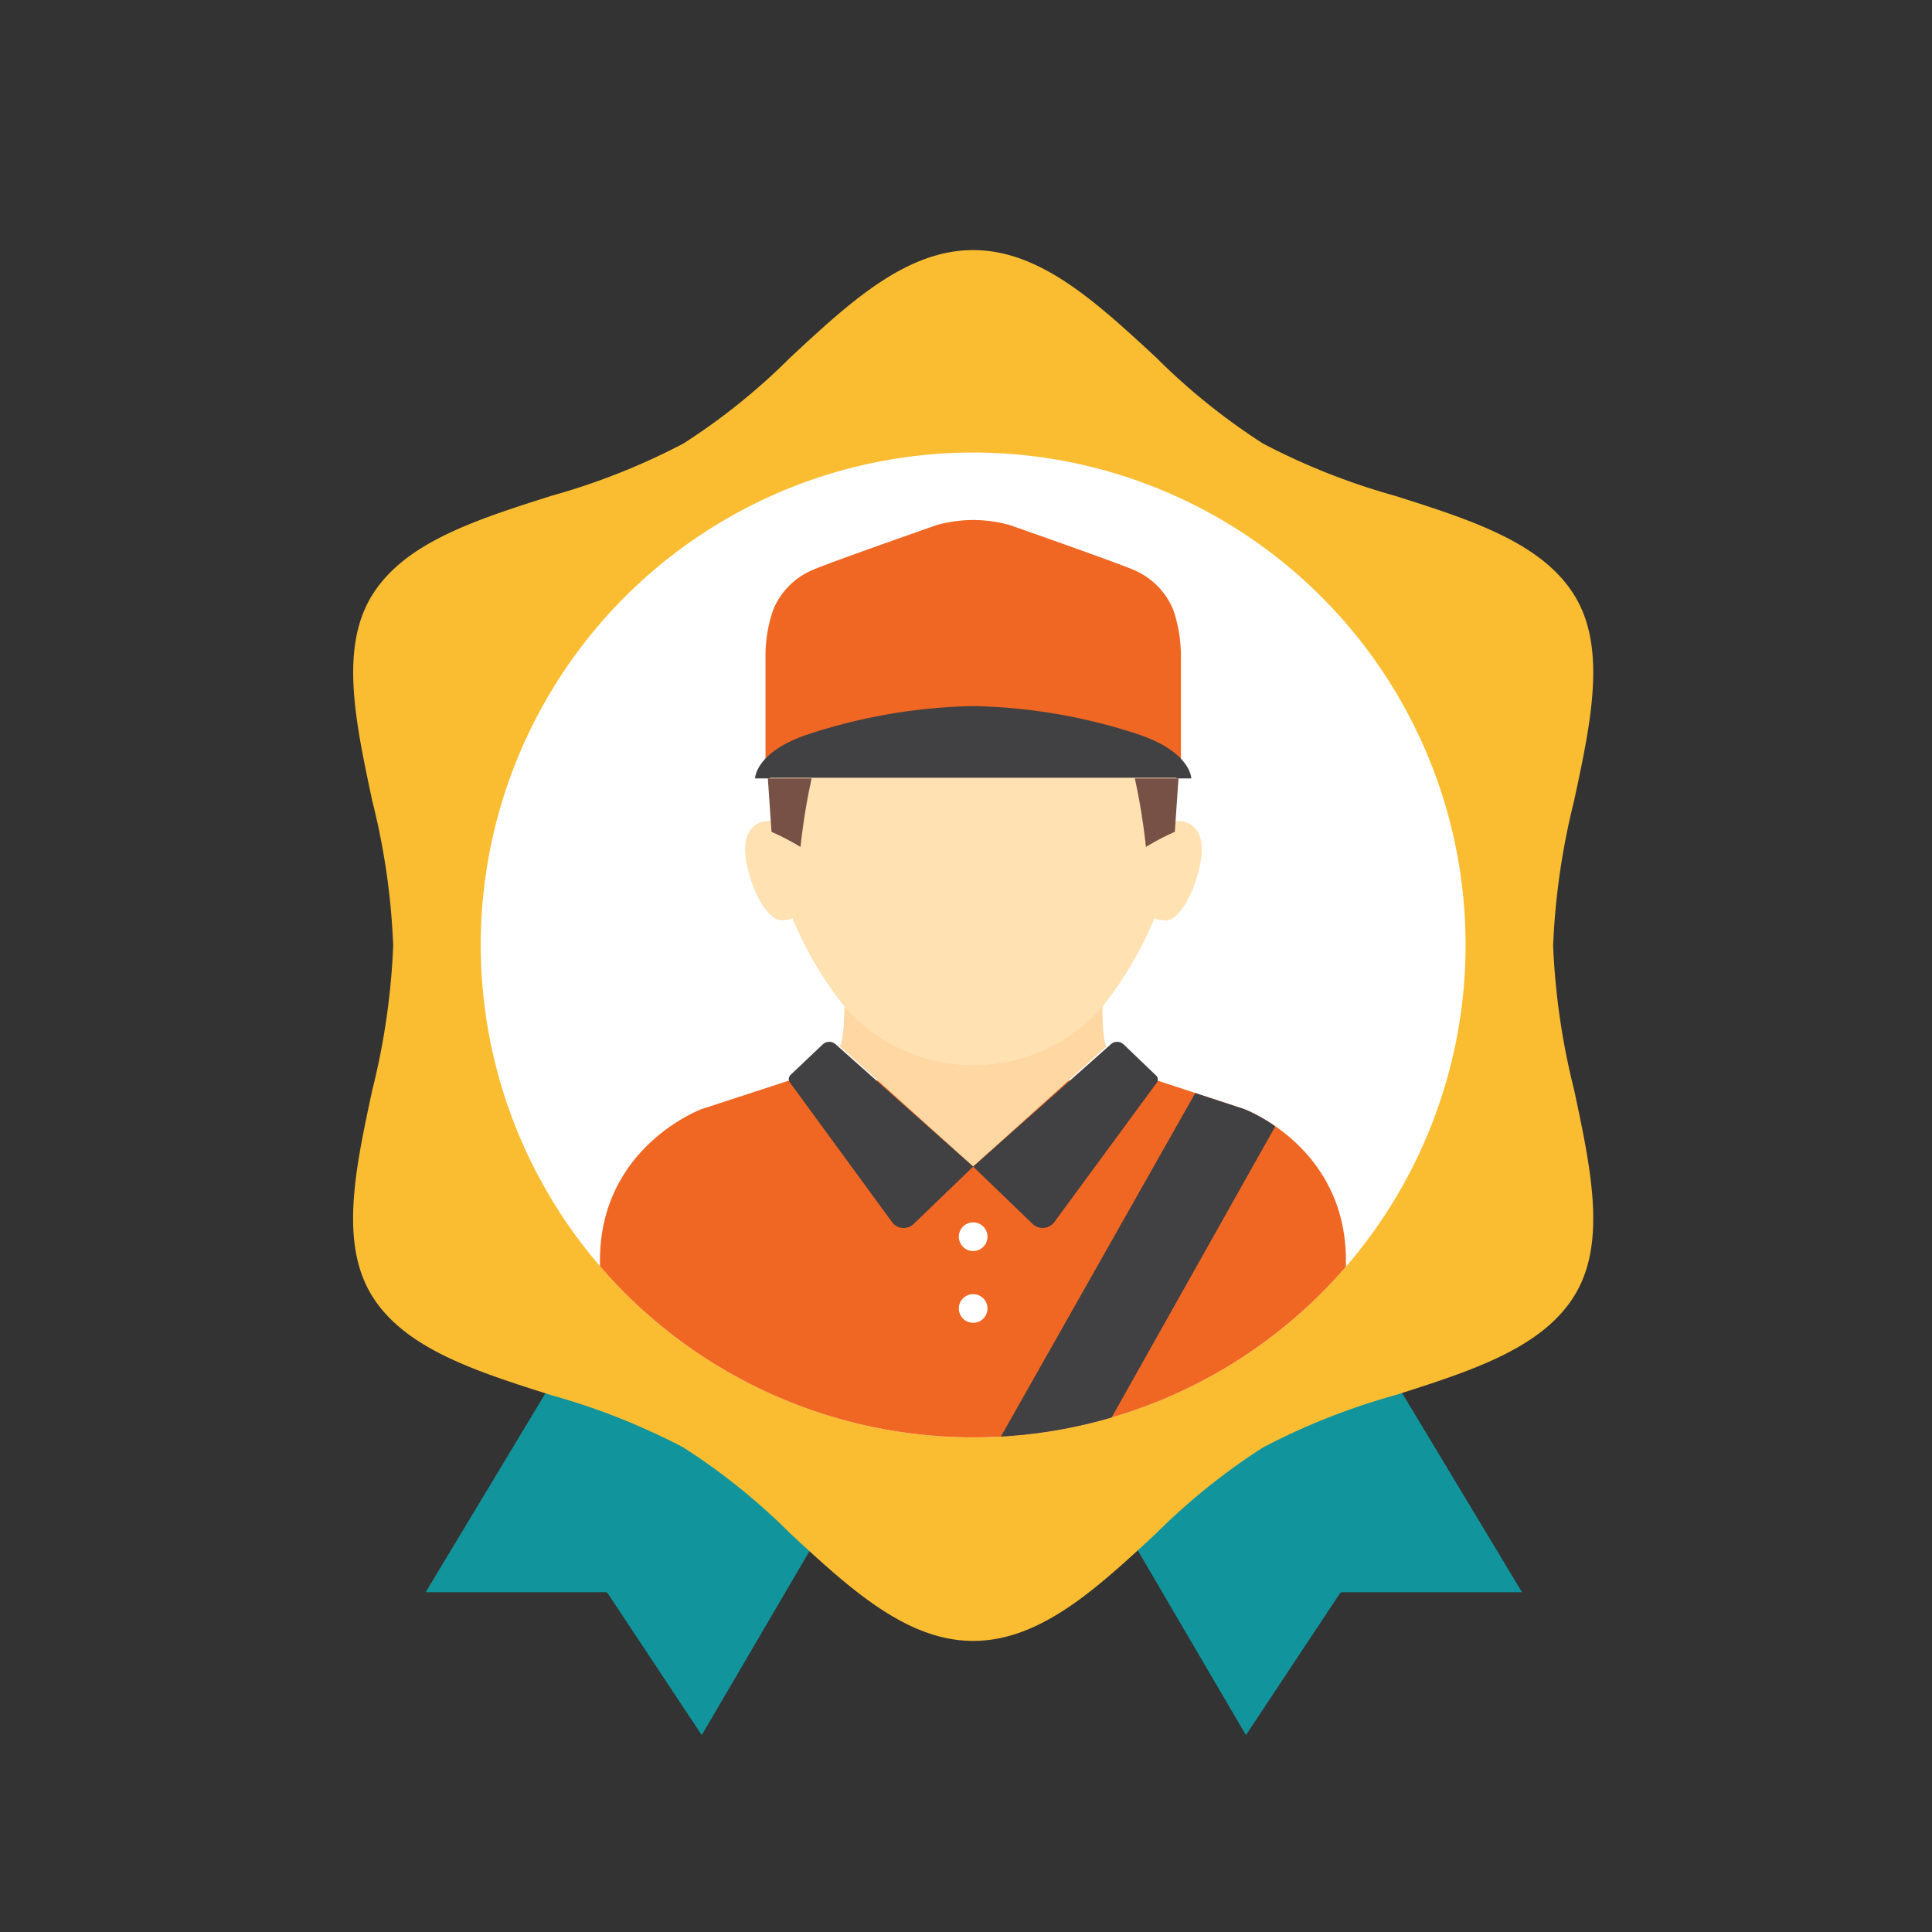 <svg xmlns="http://www.w3.org/2000/svg" xmlns:xlink="http://www.w3.org/1999/xlink" width="173.89" height="173.89" viewBox="0 0 173.89 173.89"><rect x="0" y="0" width="173.89" height="173.89" fill="#333333" stroke="none"/><defs><clipPath id="clip-path"><circle cx="87.59" cy="85.05" r="44.32" fill="none"/></clipPath></defs><title>icon</title><g id="Layer_2" data-name="Layer 2"><g id="Drivers"><polygon points="49.61 124.54 38.31 143.31 54.57 143.31 54.7 143.41 63.16 156.17 73.22 138.99 102.08 138.99 112.14 156.17 120.6 143.41 120.72 143.31 136.99 143.31 125.69 124.54 49.61 124.54" fill="#11949c"/><path d="M87.59,147.69c-6,0-11.1-4.7-16.47-9.68a57.42,57.42,0,0,0-9.63-7.74,60.46,60.46,0,0,0-11.88-4.7c-6.9-2.19-13.42-4.26-16.28-9.2-2.73-4.72-1.32-11.3.18-18.27a63.89,63.89,0,0,0,1.88-13,63.21,63.21,0,0,0-1.88-13c-1.49-7-2.9-13.55-.17-18.27,2.87-4.94,9.37-7,16.27-9.2a60.21,60.21,0,0,0,11.88-4.7,57.42,57.42,0,0,0,9.63-7.74c5.37-5,10.44-9.68,16.47-9.68s11.1,4.7,16.48,9.68a57.76,57.76,0,0,0,9.62,7.74,60.7,60.7,0,0,0,11.88,4.7c6.9,2.19,13.41,4.26,16.28,9.2,2.73,4.72,1.32,11.3-.18,18.27a64.59,64.59,0,0,0-1.88,13,63.91,63.91,0,0,0,1.89,13c1.49,7,2.9,13.55.17,18.27-2.86,4.94-9.38,7-16.27,9.2a60.54,60.54,0,0,0-11.89,4.7,57.83,57.83,0,0,0-9.63,7.74C98.69,143,93.62,147.69,87.59,147.69Z" fill="#fabd32"/><circle cx="87.59" cy="85.05" r="44.32" fill="#fff"/><g clip-path="url(#clip-path)"><path d="M87.59,69.76h18.7V59.18a13,13,0,0,0-.67-4.24,6.64,6.64,0,0,0-3.69-3.69c-1.62-.69-11.07-4-11.07-4a12.82,12.82,0,0,0-3.27-.45h0a12.79,12.79,0,0,0-3.26.45s-9.45,3.3-11.07,4a6.61,6.61,0,0,0-3.69,3.69,12.7,12.7,0,0,0-.67,4.24V69.76H87.59" fill="#f06723"/><path d="M87.59,70.06h19.63s0-2.39-4.87-4a50.45,50.45,0,0,0-14.76-2.51h0a50.51,50.51,0,0,0-14.76,2.51c-4.87,1.6-4.87,4-4.87,4H87.59" fill="#414042"/><path d="M104.19,97.26,112,99.83s9.14,3.38,9.14,13.61v15.93H54V113.44c0-10.23,9.13-13.61,9.13-13.61L71,97.26" fill="#f06723"/><path d="M99.23,90.59H76s0,3-.41,3.59l12,10.81,12-10.81C99.19,93.62,99.23,90.59,99.23,90.59Z" fill="#ffd7a3"/><path d="M87.59,70h18.3L105.53,74a1.82,1.82,0,0,1,1.18,0c.63.21,1.9.93,1.3,3.84s-2.06,5.11-3.15,5-.93-.24-.93-.24a33.36,33.36,0,0,1-4.7,8,15.35,15.35,0,0,1-11.64,5.28h0A15.33,15.33,0,0,1,76,90.59a33,33,0,0,1-4.7-8s.15.18-.94.24-2.54-2.15-3.14-5,.66-3.63,1.3-3.84a1.83,1.83,0,0,1,1.18,0L69.29,70h18.3" fill="#ffe1b2"/><path d="M69.11,70.06l.33,4.81a22.68,22.68,0,0,1,2.61,1.36,57.42,57.42,0,0,1,1-6.17Z" fill="#785146"/><path d="M106.07,70.06l-.33,4.81a21.79,21.79,0,0,0-2.6,1.36,57.65,57.65,0,0,0-1-6.17Z" fill="#785146"/><path d="M71.15,96.75,74.05,94a.86.86,0,0,1,1.17,0l12.37,11-5.32,5.13a1.3,1.3,0,0,1-2-.16L71.09,97.42A.52.52,0,0,1,71.15,96.75Z" fill="#414042"/><path d="M104,96.75,101.13,94a.85.85,0,0,0-1.16,0L87.59,105l5.32,5.13a1.31,1.31,0,0,0,2-.16l9.22-12.54A.51.51,0,0,0,104,96.75Z" fill="#414042"/><circle cx="87.59" cy="111.31" r="1.29" fill="#fff"/><circle cx="87.59" cy="117.77" r="1.29" fill="#fff"/><path d="M112,99.83l-4.42-1.45-17.54,31,9,0,15.74-28A14.08,14.08,0,0,0,112,99.83Z" fill="#414042"/></g></g></g></svg>